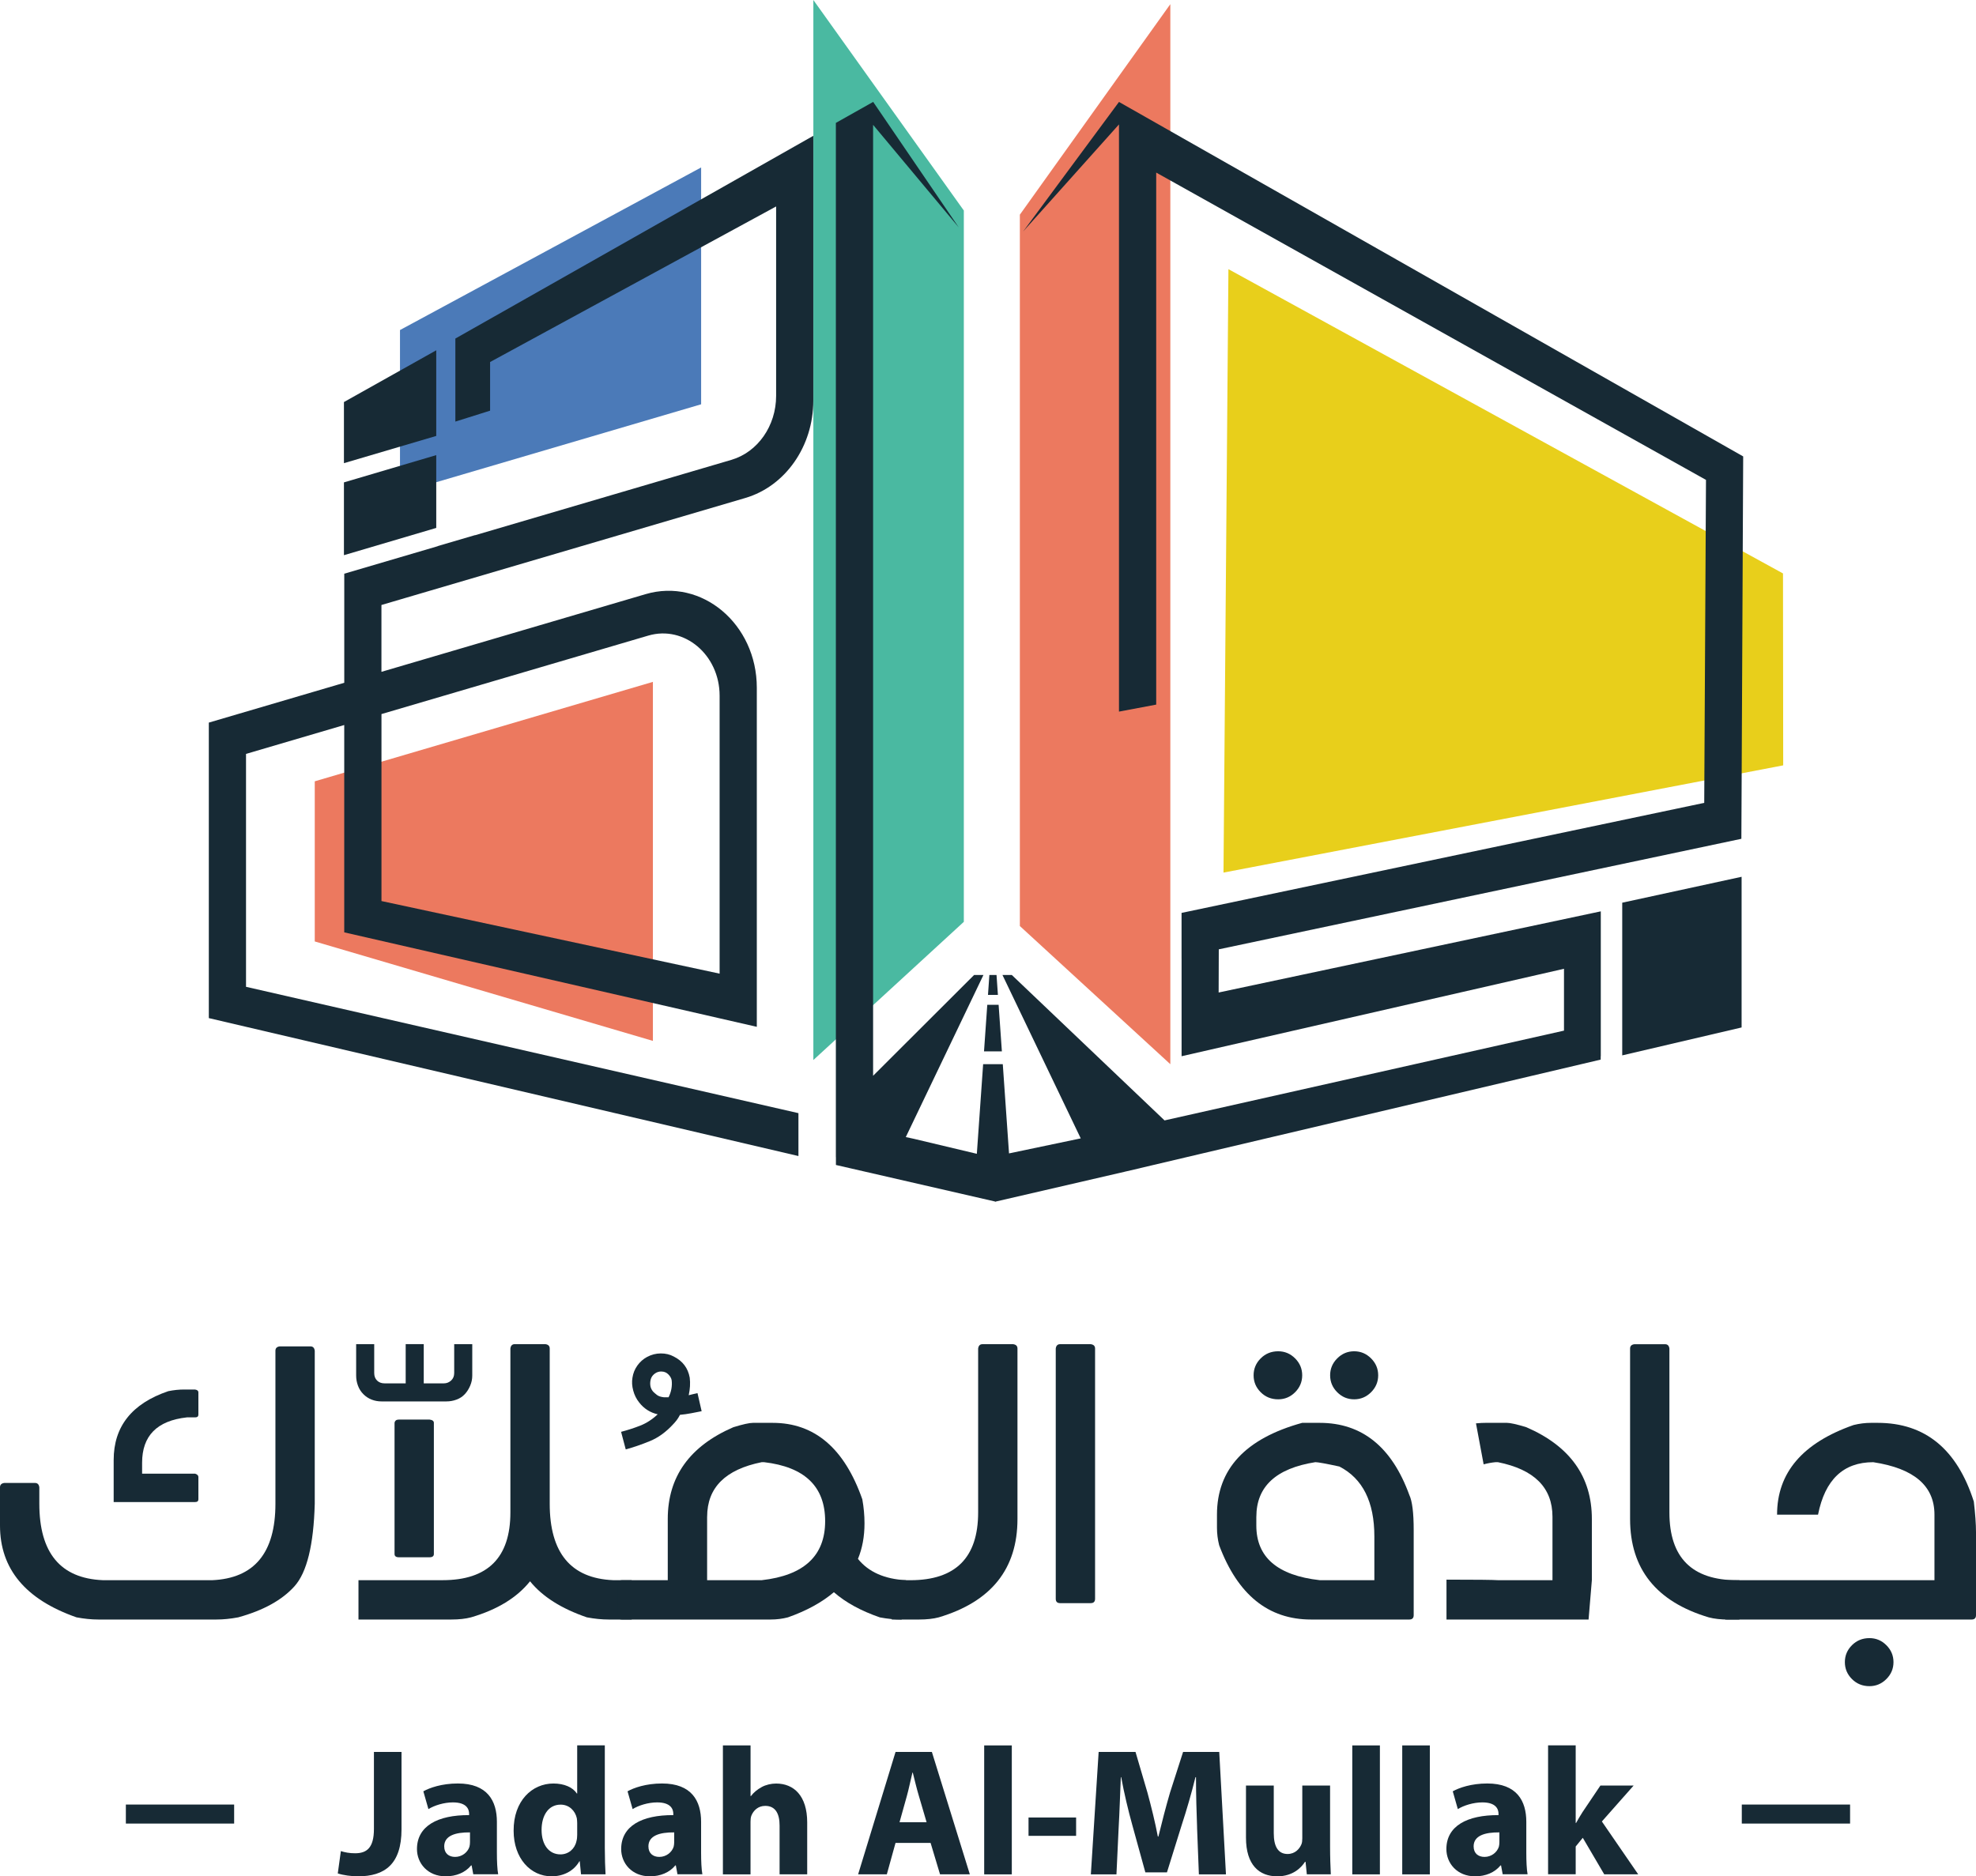 <svg xmlns="http://www.w3.org/2000/svg" id="Layer_1" data-name="Layer 1" viewBox="191.55 209.05 696.91 661.9">
  <defs>
    <style>
      .cls-1, .cls-2 {
        fill: #ec795f;
      }

      .cls-3, .cls-4 {
        fill: #172a35;
      }

      .cls-5 {
        fill: #4ab9a1;
      }

      .cls-6 {
        fill: #4b7ab8;
      }

      .cls-6, .cls-4, .cls-2, .cls-7 {
        fill-rule: evenodd;
      }

      .cls-7 {
        fill: #e8cf1b;
      }
    </style>
  </defs>
  <polygon class="cls-5" points="531.48 534.24 478.41 582.99 478.41 209.05 531.48 283.31 531.48 534.24"/>
  <polygon class="cls-1" points="551.24 535.72 604.31 584.46 604.31 210.52 551.24 284.78 551.24 535.72"/>
  <g>
    <polygon class="cls-2" points="302.56 541.16 421.82 576.24 421.82 449.59 302.56 484.67 302.56 541.16"/>
    <polygon class="cls-7" points="624.8 304 623.06 516.87 820.46 479.04 820.39 411.34 624.8 304"/>
    <polygon class="cls-6" points="438.83 351.67 438.83 268.12 332.62 325.48 332.62 382.92 438.83 351.67"/>
    <g>
      <polygon class="cls-4" points="543.01 552.98 540.49 552.98 540 560.02 543.5 560.02 543.01 552.98"/>
      <polygon class="cls-4" points="543.75 563.51 539.75 563.51 538.6 579.93 544.9 579.93 543.75 563.51"/>
      <path class="cls-4" d="m352.16,357.77l12.24-3.85v-17.16l100.88-54.88v66.82c0,10.57-6.47,19.83-15.77,22.57l-90.44,26.6v-.04l-13.13,3.85v.05l-32.97,9.7v38.48l-47.77,14.05v104.24l207.95,48.66v-15.13l-194.83-44.57v-82.16l34.64-10.19v73.14l145.51,33.33v-119.61c0-22.49-19.43-38.85-39.21-33.03l-93.18,27.41v-23.58l128.33-37.75c14.14-4.16,23.98-18.23,23.98-34.31v-93.45l-126.24,71.52v29.29Zm68.02,75.5c12.7-3.74,25.17,6.77,25.17,21.21v98.04l-119.26-25.61v-65.96l94.09-27.68Z"/>
      <polygon class="cls-4" points="345.41 369.6 312.85 379.22 312.85 404.9 345.41 395.28 345.41 369.6"/>
      <polygon class="cls-4" points="345.41 332.62 312.85 350.88 312.85 372.44 345.41 362.83 345.41 332.62"/>
      <polygon class="cls-4" points="621.4 543.94 805.71 504.95 806.35 370.06 586.2 245.01 552.39 290.72 586.2 252.94 586.2 291.57 586.2 460.08 599.33 457.61 599.33 269.93 793.23 378.34 792.61 492.27 608.27 531.09 608.27 545.21 608.27 547.25 608.28 547.25 608.28 581.65 743.15 550.8 743.15 572.62 602.27 604.29 548.39 552.98 545.1 552.98 572.71 610.63 547.42 615.93 545.22 584.46 538.29 584.46 536.07 616.07 513.8 610.77 511.01 610.17 538.4 552.98 535.11 552.98 499.48 588.55 499.48 253.09 529.69 289.27 499.48 244.96 499.48 245.01 486.35 252.4 486.35 617.26 486.37 617.26 486.37 620.01 542.49 632.9 542.5 632.97 542.65 632.94 542.8 632.97 542.8 632.9 588.21 622.4 588.21 622.4 588.23 622.39 593.68 621.13 593.68 621.11 756.09 582.84 756.1 581.61 756.13 581.61 756.13 530.54 621.35 559.17 621.4 543.94"/>
      <polygon class="cls-4" points="763.69 581.35 805.79 571.5 805.79 518.35 763.69 527.49 763.69 581.35"/>
    </g>
  </g>
  <g>
    <path class="cls-3" d="m266.33,766.49c14.9-.64,22.36-9.64,22.36-26.98v-53.97c0-.9.51-1.41,1.54-1.54h10.79c.9,0,1.41.52,1.54,1.54v53.97c-.39,14.52-2.76,24.22-7.13,29.1-4.37,4.88-10.99,8.54-19.85,10.98-2.7.51-5.27.77-7.71.77h-41.63c-2.44,0-5.01-.26-7.71-.77-17.99-6.29-26.98-17.09-26.98-32.38v-13.49c0-.9.51-1.41,1.54-1.54h10.79c.9,0,1.41.52,1.54,1.54v5.78c0,17.34,7.45,26.34,22.36,26.98h38.55Zm-9.83-67.26h3.86c.77.13,1.16.45,1.16.96v7.9c0,.64-.39.96-1.16.96h-2.89c-10.54,1.16-15.8,6.49-15.8,16v3.85h18.69c.77.26,1.16.65,1.16,1.16v7.9c0,.64-.39.96-1.16.96h-28.72v-14.84c0-11.82,6.42-19.91,19.27-24.28,1.93-.39,3.79-.58,5.59-.58Z"/>
    <path class="cls-3" d="m378.49,766.87c-4.63,5.78-11.56,10.02-20.81,12.72-1.93.51-4.24.77-6.94.77h-32.76v-13.88h29.68c15.93,0,23.9-7.96,23.9-23.9v-57.82c.13-1.02.64-1.54,1.54-1.54h10.79c1.03.13,1.54.65,1.54,1.54v54.74c0,17.34,7.45,26.34,22.36,26.98h6.55v13.88h-8.1c-2.44,0-5.01-.26-7.71-.77-8.99-3.08-15.68-7.32-20.04-12.72Zm-46.25-57.05h10.79c1.03.13,1.54.52,1.54,1.16v46.26c0,.77-.51,1.16-1.54,1.16h-10.79c-1.03,0-1.54-.39-1.54-1.16v-46.26c.13-.77.64-1.16,1.54-1.16Z"/>
    <path class="cls-3" d="m485.65,770.72c-4.24,3.6-9.64,6.55-16.19,8.87-1.93.51-3.98.77-6.17.77h-52.42c-1.03,0-1.54-.51-1.54-1.54v-10.79c.13-1.03.64-1.54,1.54-1.54h16.19v-21.59c0-14.9,7.71-25.7,23.13-32.38,3.34-1.03,5.65-1.54,6.94-1.54h6.94c14.78,0,25.31,8.99,31.61,26.98.51,2.83.77,5.66.77,8.48,0,4.63-.77,8.8-2.31,12.53,3.73,4.62,9.38,7.13,16.96,7.52l-1.54,13.88c-2.44,0-5.01-.26-7.71-.77-6.68-2.31-12.08-5.27-16.19-8.87Zm-44.71-26.6v22.36h19.27c14.9-1.67,22.36-8.61,22.36-20.82s-7.2-19.14-21.58-20.81h-.77c-12.85,2.57-19.27,8.99-19.27,19.27Z"/>
    <path class="cls-3" d="m512.63,766.49c15.93,0,23.9-7.96,23.9-23.9v-57.82c.13-1.02.64-1.54,1.54-1.54h10.79c1.03.13,1.54.65,1.54,1.54v60.13c0,17.6-9.25,29.17-27.75,34.69-1.93.51-4.24.77-6.94.77h-9.64v-13.88h6.55Z"/>
    <path class="cls-3" d="m565.44,683.23h10.79c1.03.13,1.54.65,1.54,1.54v88.27c0,1.03-.52,1.54-1.54,1.54h-10.79c-1.03,0-1.54-.51-1.54-1.54v-88.27c.13-1.02.64-1.54,1.54-1.54Z"/>
    <path class="cls-3" d="m656.99,710.98c14.9,0,25.44,8.48,31.61,25.44,1.03,2.19,1.54,6.3,1.54,12.33v30.07c0,1.03-.52,1.54-1.54,1.54h-34.69c-15.03,0-25.83-8.73-32.38-26.21-.52-2.06-.77-4.11-.77-6.17v-4.62c0-16.06,10.02-26.85,30.06-32.38h6.17Zm-8.67-22.74c1.67,1.67,2.5,3.66,2.5,5.97s-.84,4.3-2.5,5.97c-1.67,1.67-3.66,2.5-5.97,2.5-2.44,0-4.5-.83-6.17-2.5-1.67-1.67-2.5-3.66-2.5-5.97s.83-4.3,2.5-5.97c1.67-1.67,3.73-2.51,6.17-2.51,2.31,0,4.3.84,5.97,2.51Zm-13.68,55.89v3.08c0,11.18,7.45,17.6,22.36,19.27h19.27v-15.42c0-12.21-4.11-20.43-12.33-24.67-4.76-1.03-7.58-1.54-8.48-1.54-13.88,2.18-20.81,8.61-20.81,19.27Zm40.47-55.89c1.67,1.67,2.51,3.66,2.51,5.97s-.84,4.3-2.51,5.97c-1.67,1.67-3.66,2.5-5.97,2.5s-4.31-.83-5.97-2.5c-1.67-1.67-2.5-3.66-2.5-5.97s.83-4.3,2.5-5.97c1.67-1.67,3.66-2.51,5.97-2.51s4.3.84,5.97,2.51Z"/>
    <path class="cls-3" d="m701.7,766.29c10.4,0,16.45.07,18.12.19h19.27v-22.36c0-10.28-6.42-16.7-19.27-19.27h-.77c-1.42.13-2.83.39-4.24.77l-2.7-14.46c1.28-.13,2.57-.19,3.86-.19h6.94c1.28,0,3.6.52,6.94,1.54,15.42,6.68,23.13,17.47,23.13,32.38v21.59l-1.16,13.88h-50.11v-14.07Z"/>
    <path class="cls-3" d="m805.01,766.49v13.88h-3.86c-2.7,0-5.01-.26-6.94-.77-18.5-5.52-27.75-17.09-27.75-34.69v-60.13c0-.9.51-1.41,1.54-1.54h10.79c.9,0,1.41.52,1.54,1.54v57.82c0,15.93,7.96,23.9,23.9,23.9h.77Z"/>
    <path class="cls-3" d="m873.81,766.49v-23.13c0-10.15-7.2-16.32-21.59-18.5-10.54,0-17.02,6.17-19.47,18.5h-14.45c0-14.78,8.99-25.31,26.98-31.61,2.05-.51,4.11-.77,6.17-.77h2.32c16.7,0,28.01,9.25,33.92,27.76.51,4.37.77,7.97.77,10.79v29.29c0,1.03-.51,1.54-1.54,1.54h-86.92v-13.88h73.81Zm-16.96,22.93c1.67,1.67,2.51,3.66,2.51,5.97s-.84,4.3-2.51,5.97c-1.67,1.67-3.66,2.51-5.97,2.51-2.44,0-4.5-.84-6.17-2.51-1.67-1.67-2.5-3.66-2.5-5.97s.83-4.3,2.5-5.97c1.67-1.67,3.73-2.5,6.17-2.5,2.31,0,4.3.83,5.97,2.5Z"/>
  </g>
  <g>
    <path class="cls-3" d="m323.42,827.07h9.74v27.29c0,12.3-5.89,16.59-15.37,16.59-2.24,0-5.19-.38-7.11-1.02l1.09-7.88c1.35.45,3.07.77,5,.77,4.1,0,6.66-1.86,6.66-8.59v-27.16Z"/>
    <path class="cls-3" d="m358.47,870.25l-.58-3.14h-.19c-2.05,2.5-5.25,3.84-8.97,3.84-6.34,0-10.12-4.61-10.12-9.61,0-8.14,7.3-12.04,18.39-11.98v-.45c0-1.67-.9-4.04-5.7-4.04-3.2,0-6.6,1.09-8.65,2.37l-1.79-6.28c2.18-1.22,6.47-2.76,12.17-2.76,10.44,0,13.77,6.15,13.77,13.52v10.89c0,3.01.13,5.89.45,7.62h-8.78Zm-1.15-14.8c-5.12-.06-9.1,1.15-9.1,4.93,0,2.5,1.66,3.72,3.84,3.72,2.44,0,4.42-1.6,5.06-3.59.13-.51.19-1.09.19-1.66v-3.4Z"/>
    <path class="cls-3" d="m404.86,824.77v36.13c0,3.52.13,7.24.26,9.35h-8.65l-.45-4.61h-.13c-1.99,3.52-5.76,5.31-9.8,5.31-7.43,0-13.39-6.34-13.39-16.08-.06-10.57,6.53-16.66,14.03-16.66,3.84,0,6.85,1.35,8.26,3.52h.13v-16.98h9.74Zm-9.74,27.42c0-.51-.06-1.21-.13-1.73-.58-2.63-2.69-4.8-5.7-4.8-4.42,0-6.73,3.97-6.73,8.9,0,5.32,2.63,8.65,6.66,8.65,2.82,0,5.06-1.92,5.64-4.68.19-.71.26-1.41.26-2.24v-4.1Z"/>
    <path class="cls-3" d="m430.49,870.25l-.58-3.14h-.19c-2.05,2.5-5.25,3.84-8.97,3.84-6.34,0-10.12-4.61-10.12-9.61,0-8.14,7.3-12.04,18.39-11.98v-.45c0-1.67-.9-4.04-5.7-4.04-3.2,0-6.6,1.09-8.65,2.37l-1.79-6.28c2.18-1.22,6.47-2.76,12.17-2.76,10.44,0,13.77,6.15,13.77,13.52v10.89c0,3.01.13,5.89.45,7.62h-8.78Zm-1.15-14.8c-5.12-.06-9.1,1.15-9.1,4.93,0,2.5,1.66,3.72,3.84,3.72,2.44,0,4.42-1.6,5.06-3.59.13-.51.19-1.09.19-1.66v-3.4Z"/>
    <path class="cls-3" d="m446.52,824.77h9.74v17.87h.13c1.02-1.34,2.31-2.37,3.84-3.2,1.41-.77,3.27-1.22,5.06-1.22,6.21,0,10.95,4.29,10.95,13.71v18.32h-9.74v-17.23c0-4.1-1.41-6.92-5.06-6.92-2.56,0-4.16,1.67-4.87,3.4-.26.64-.32,1.47-.32,2.18v18.58h-9.74v-45.49Z"/>
    <path class="cls-3" d="m507.39,859.17l-3.07,11.08h-10.12l13.2-43.18h12.81l13.39,43.18h-10.51l-3.33-11.08h-12.36Zm10.96-7.3l-2.69-9.16c-.77-2.56-1.54-5.76-2.18-8.33h-.13c-.64,2.56-1.28,5.83-1.99,8.33l-2.56,9.16h9.55Z"/>
    <path class="cls-3" d="m538.66,824.77h9.74v45.49h-9.74v-45.49Z"/>
    <path class="cls-3" d="m571.08,850.2v6.47h-16.78v-6.47h16.78Z"/>
    <path class="cls-3" d="m613.75,853.72c-.19-5.19-.39-11.47-.39-17.74h-.19c-1.35,5.51-3.14,11.66-4.8,16.72l-5.25,16.85h-7.62l-4.61-16.72c-1.41-5.06-2.88-11.21-3.91-16.85h-.13c-.26,5.83-.45,12.49-.77,17.87l-.77,16.4h-9.03l2.75-43.18h13l4.23,14.41c1.35,5,2.69,10.38,3.65,15.44h.19c1.22-5,2.69-10.7,4.1-15.5l4.61-14.35h12.75l2.37,43.18h-9.55l-.64-16.53Z"/>
    <path class="cls-3" d="m660.65,860.19c0,4.1.13,7.43.26,10.06h-8.46l-.45-4.42h-.19c-1.22,1.92-4.16,5.12-9.8,5.12-6.34,0-11.02-3.97-11.02-13.64v-18.39h9.8v16.85c0,4.55,1.47,7.3,4.87,7.3,2.69,0,4.23-1.86,4.87-3.39.26-.58.32-1.35.32-2.11v-18.64h9.8v21.27Z"/>
    <path class="cls-3" d="m668.48,824.77h9.74v45.49h-9.74v-45.49Z"/>
    <path class="cls-3" d="m686.1,824.77h9.74v45.49h-9.74v-45.49Z"/>
    <path class="cls-3" d="m721.53,870.25l-.58-3.14h-.19c-2.05,2.5-5.25,3.84-8.97,3.84-6.34,0-10.12-4.61-10.12-9.61,0-8.14,7.3-12.04,18.39-11.98v-.45c0-1.67-.9-4.04-5.7-4.04-3.2,0-6.6,1.09-8.65,2.37l-1.79-6.28c2.18-1.22,6.47-2.76,12.17-2.76,10.44,0,13.77,6.15,13.77,13.52v10.89c0,3.01.13,5.89.45,7.62h-8.78Zm-1.15-14.8c-5.12-.06-9.1,1.15-9.1,4.93,0,2.5,1.66,3.72,3.84,3.72,2.44,0,4.42-1.6,5.06-3.59.13-.51.19-1.09.19-1.66v-3.4Z"/>
    <path class="cls-3" d="m747.29,852.12h.13c.7-1.28,1.47-2.56,2.24-3.78l6.34-9.42h11.72l-11.21,12.68,12.81,18.64h-11.98l-7.56-12.88-2.5,3.07v9.8h-9.74v-45.49h9.74v27.36Z"/>
  </g>
  <g>
    <rect class="cls-3" x="235.94" y="845.63" width="38.19" height="6.71"/>
    <rect class="cls-3" x="805.86" y="845.63" width="38.19" height="6.71"/>
  </g>
  <path class="cls-3" d="m326.08,703.42c-1.21,0-2.37-.21-3.46-.64-1.09-.42-2.06-1.06-2.91-1.91-.85-.85-1.49-1.85-1.91-3-.43-1.15-.64-2.33-.64-3.55v-11.1h6.37v10.19c0,1.09.33,1.97,1,2.64.67.67,1.55,1,2.64,1h7.46v-13.83h6.37v13.83h7.1c.97,0,1.82-.33,2.55-1,.73-.66,1.09-1.55,1.09-2.64v-10.19h6.37v11.1c0,1.22-.24,2.4-.73,3.55-.49,1.15-1.12,2.16-1.91,3-.79.85-1.76,1.49-2.91,1.91-1.15.43-2.34.64-3.55.64h-22.93Z"/>
  <path class="cls-3" d="m412.24,720.34l-1.64-6.19c2.3-.6,4.55-1.33,6.73-2.18,2.18-.85,4.24-2.18,6.19-4-2.67-.61-4.85-2-6.55-4.19-.97-1.21-1.67-2.61-2.09-4.19-.43-1.58-.52-3.09-.27-4.55.24-1.58.82-3,1.73-4.28.91-1.27,2.03-2.27,3.37-3,1.57-.85,3.21-1.27,4.91-1.27s3.21.36,4.55,1.09c3.15,1.58,5.03,4.07,5.64,7.46.24,1.94.12,4-.36,6.19.48-.12.97-.24,1.46-.36.48-.12,1.03-.24,1.64-.37l1.46,6.37c-1.21.24-2.46.49-3.73.73-1.27.24-2.58.43-3.91.55-.36.73-.76,1.36-1.18,1.91-.43.55-.82,1-1.18,1.37-2.55,2.79-5.31,4.79-8.28,6-2.97,1.22-5.79,2.18-8.46,2.91Zm12.55-27.48c-.85,0-1.61.24-2.27.73-.67.49-1.12,1.07-1.36,1.73-.24.67-.34,1.43-.27,2.27.06.85.39,1.64,1,2.37.36.36.82.76,1.36,1.18.55.43,1.36.7,2.46.82h1.64c.48-.97.82-1.97,1-3,.18-1.03.21-2.03.09-3-.12-.73-.52-1.42-1.18-2.09-.67-.67-1.49-1-2.46-1Z"/>
</svg>